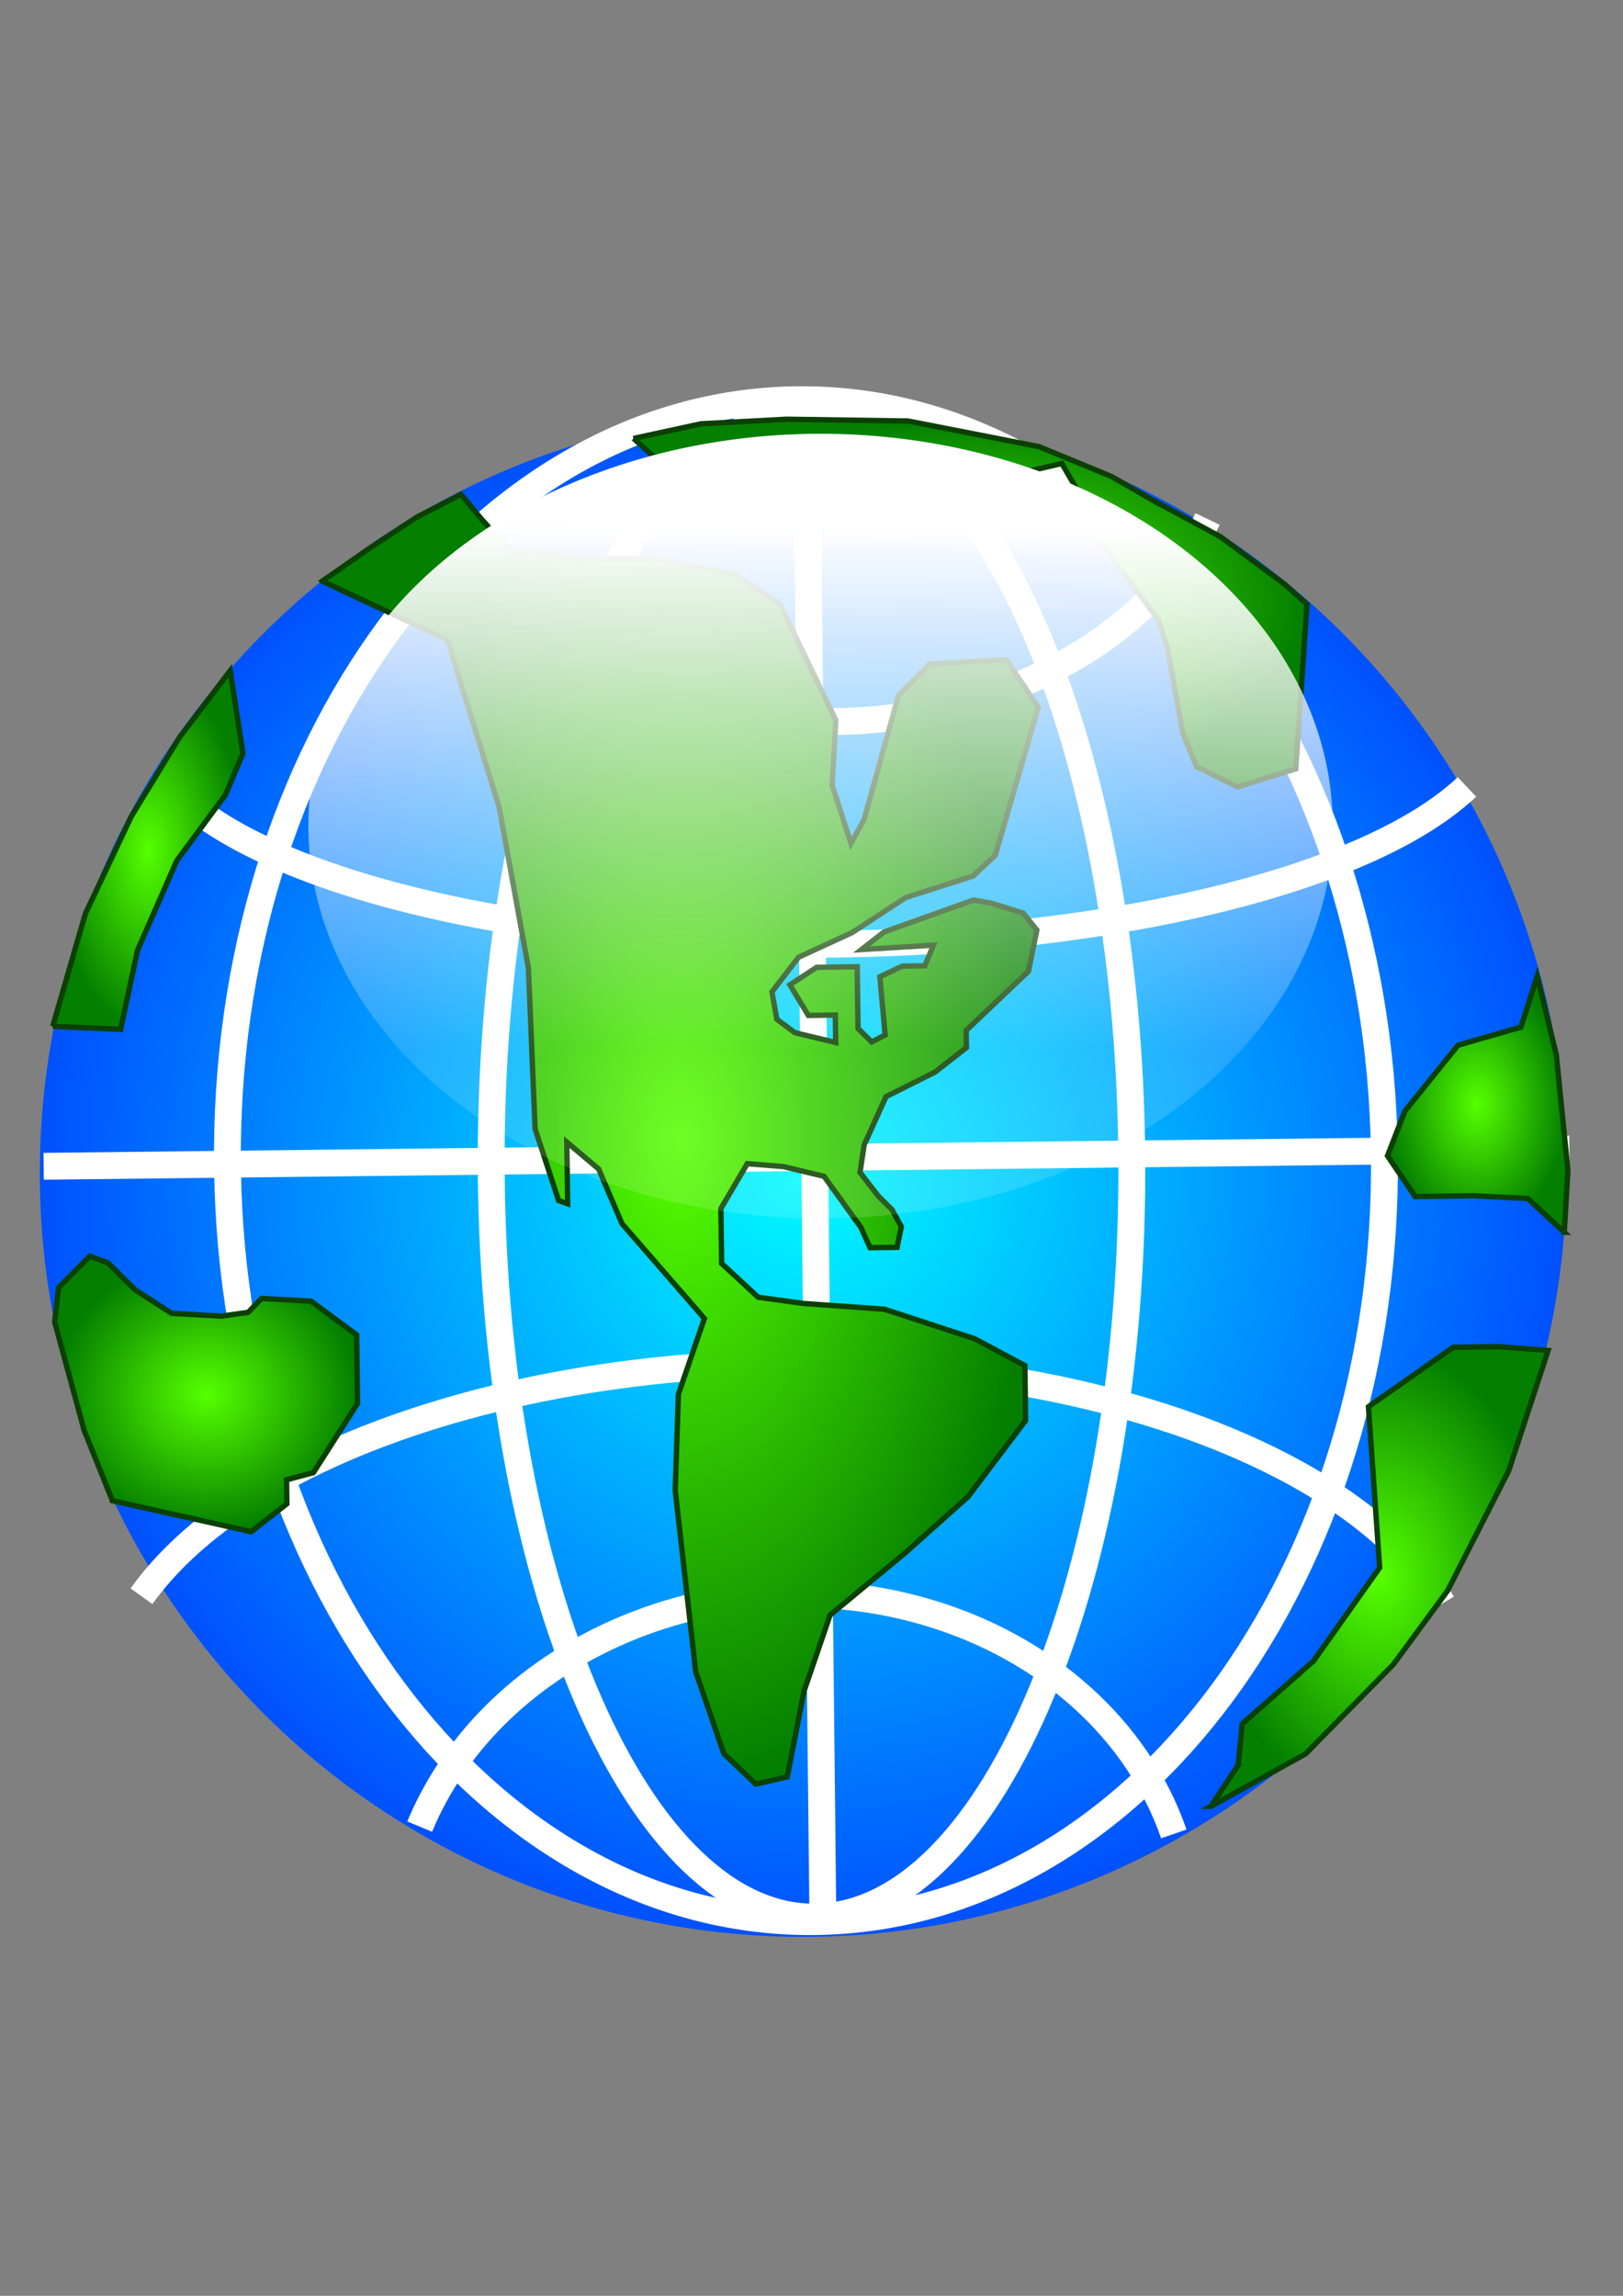 <?xml version="1.0" encoding="UTF-8" standalone="no"?>
<!-- Created with Inkscape (http://www.inkscape.org/) -->

<svg
   xmlns:dc="http://purl.org/dc/elements/1.1/"
   xmlns:cc="http://creativecommons.org/ns#"
   xmlns:rdf="http://www.w3.org/1999/02/22-rdf-syntax-ns#"
   xmlns:svg="http://www.w3.org/2000/svg"
   xmlns="http://www.w3.org/2000/svg"
   xmlns:xlink="http://www.w3.org/1999/xlink"
   xmlns:sodipodi="http://sodipodi.sourceforge.net/DTD/sodipodi-0.dtd"
   xmlns:inkscape="http://www.inkscape.org/namespaces/inkscape"
   width="744.094"
   height="1052.362"
   id="svg2"
   version="1.1"
   inkscape:version="0.48.1 "
   sodipodi:docname="globe2.svg">
  <rect width="100%" height="100%" fill="#808080" stroke="none"/>
  <defs
     id="defs4">
    <linearGradient
       id="linearGradient3892"
       gradientUnits="userSpaceOnUse"
       x1="307.801"
       y1="223.678"
       x2="310.801"
       y2="302.678">
		<stop
   offset="0"
   style="stop-color:#ffffff;stop-opacity:1;"
   id="stop3894" />

		<stop
   offset="1"
   style="stop-color:#ffffff;stop-opacity:0.142;"
   id="stop3896" />

	</linearGradient>
    <radialGradient
       inkscape:collect="always"
       xlink:href="#path21491_1_"
       id="radialGradient3890"
       cx="201.943"
       cy="280.315"
       fx="201.943"
       fy="280.315"
       r="66.381"
       gradientTransform="matrix(1,0,0,0.91,0,25.176)"
       gradientUnits="userSpaceOnUse" />
    <linearGradient
       inkscape:collect="always"
       xlink:href="#linearGradient3892"
       id="linearGradient3898"
       gradientUnits="userSpaceOnUse"
       x1="307.801"
       y1="223.678"
       x2="310.801"
       y2="302.678" />
    <radialGradient
       inkscape:collect="always"
       xlink:href="#XMLID_1_"
       id="radialGradient3950"
       gradientUnits="userSpaceOnUse"
       cx="305.974"
       cy="387.913"
       r="224.263" />
    <radialGradient
       inkscape:collect="always"
       xlink:href="#path4279-1-0-0_1_"
       id="radialGradient3952"
       gradientUnits="userSpaceOnUse"
       gradientTransform="matrix(0.641,0,0,-0.583,284.987,563.583)"
       cx="-237.337"
       cy="191.447"
       r="68.51" />
    <radialGradient
       inkscape:collect="always"
       xlink:href="#path4281-5-1-9_1_"
       id="radialGradient3954"
       gradientUnits="userSpaceOnUse"
       gradientTransform="matrix(0.641,0,0,-1.209,284.987,995.326)"
       cx="-263.68"
       cy="579.876"
       r="43.02" />
    <radialGradient
       inkscape:collect="always"
       xlink:href="#path4283-2-2-5_1_"
       id="radialGradient3956"
       gradientUnits="userSpaceOnUse"
       gradientTransform="matrix(0.641,0,0,-0.874,284.987,681.391)"
       cx="293.413"
       cy="201.913"
       r="76.254" />
    <radialGradient
       inkscape:collect="always"
       xlink:href="#path4285-7-6-8_1_"
       id="radialGradient3958"
       gradientUnits="userSpaceOnUse"
       gradientTransform="matrix(0.641,0,0,-0.35,284.987,348.68)"
       cx="108.303"
       cy="360.599"
       r="152.308" />
    <radialGradient
       inkscape:collect="always"
       xlink:href="#path4289-6-0-9_1_"
       id="radialGradient3960"
       gradientUnits="userSpaceOnUse"
       gradientTransform="matrix(0.641,0,0,-0.91,284.987,752.593)"
       cx="337.82"
       cy="422.702"
       r="40.796" />
    <radialGradient
       inkscape:collect="always"
       xlink:href="#path4291-1-5-0_1_"
       id="radialGradient3962"
       gradientUnits="userSpaceOnUse"
       gradientTransform="matrix(0.641,0,0,-1.155,284.987,889.691)"
       cx="-22.863"
       cy="442.938"
       r="161.95" />
    <linearGradient
       inkscape:collect="always"
       xlink:href="#linearGradient3892"
       id="linearGradient3972"
       x1="391.939"
       y1="249.291"
       x2="390.929"
       y2="441.22"
       gradientUnits="userSpaceOnUse" />
  </defs>
  <sodipodi:namedview
     id="base"
     pagecolor="#ffffff"
     bordercolor="#666666"
     borderopacity="1.0"
     inkscape:pageopacity="0.0"
     inkscape:pageshadow="2"
     inkscape:zoom="0.98994949"
     inkscape:cx="379.20281"
     inkscape:cy="640.73816"
     inkscape:document-units="px"
     inkscape:current-layer="g2986"
     showgrid="false"
     inkscape:window-width="1280"
     inkscape:window-height="708"
     inkscape:window-x="-4"
     inkscape:window-y="-4"
     inkscape:window-maximized="1" />
  <g
     inkscape:label="Layer 1"
     inkscape:groupmode="layer"
     id="layer1">
    <g
       id="g2986"
       transform="translate(47.335,-159.245)">
	<radialGradient
   gradientUnits="userSpaceOnUse"
   r="224.263"
   cy="387.913"
   cx="305.974"
   id="XMLID_1_">
		<stop
   id="stop2989"
   style="stop-color:#00FBFF"
   offset="0" />

		<stop
   id="stop2991"
   style="stop-color:#004FFF"
   offset="1" />

	</radialGradient>

	
	
	
	
	
	
	
	
	
	
		<radialGradient
   gradientUnits="userSpaceOnUse"
   gradientTransform="matrix(0.641,0,0,-0.583,284.987,563.583)"
   r="68.51"
   cy="191.447"
   cx="-237.337"
   id="path4279-1-0-0_1_">
		<stop
   id="stop3004"
   style="stop-color:#56FF00"
   offset="0" />

		<stop
   id="stop3006"
   style="stop-color:#047F00"
   offset="1" />

	</radialGradient>

	
	
		<radialGradient
   gradientUnits="userSpaceOnUse"
   gradientTransform="matrix(0.641,0,0,-1.209,284.987,995.326)"
   r="43.02"
   cy="579.876"
   cx="-263.68"
   id="path4281-5-1-9_1_">
		<stop
   id="stop3010"
   style="stop-color:#56FF00"
   offset="0" />

		<stop
   id="stop3012"
   style="stop-color:#047F00"
   offset="1" />

	</radialGradient>

	
	
		<radialGradient
   gradientUnits="userSpaceOnUse"
   gradientTransform="matrix(0.641,0,0,-0.874,284.987,681.391)"
   r="76.254"
   cy="201.913"
   cx="293.413"
   id="path4283-2-2-5_1_">
		<stop
   id="stop3016"
   style="stop-color:#56FF00"
   offset="0" />

		<stop
   id="stop3018"
   style="stop-color:#047F00"
   offset="1" />

	</radialGradient>

	
	
		<radialGradient
   gradientUnits="userSpaceOnUse"
   gradientTransform="matrix(0.641,0,0,-0.35,284.987,348.68)"
   r="152.308"
   cy="360.599"
   cx="108.303"
   id="path4285-7-6-8_1_">
		<stop
   id="stop3022"
   style="stop-color:#56FF00"
   offset="0" />

		<stop
   id="stop3024"
   style="stop-color:#047F00"
   offset="1" />

	</radialGradient>

	
	
		<radialGradient
   gradientUnits="userSpaceOnUse"
   gradientTransform="matrix(0.641,0,0,-0.91,284.987,752.593)"
   r="40.796"
   cy="422.702"
   cx="337.82"
   id="path4289-6-0-9_1_">
		<stop
   id="stop3028"
   style="stop-color:#56FF00"
   offset="0" />

		<stop
   id="stop3030"
   style="stop-color:#047F00"
   offset="1" />

	</radialGradient>

	
	
		<radialGradient
   gradientUnits="userSpaceOnUse"
   gradientTransform="matrix(0.641,0,0,-1.155,284.987,889.691)"
   r="161.95"
   cy="442.938"
   cx="-22.863"
   id="path4291-1-5-0_1_">
		<stop
   id="stop3034"
   style="stop-color:#56FF00"
   offset="0" />

		<stop
   id="stop3036"
   style="stop-color:#047F00"
   offset="1" />

	</radialGradient>

	<g
   id="g3933"
   transform="matrix(1.58,0,0,1.58,-162.556,84.215)">
  <circle
     d="m 527.474,387.913 c 0,122.331 -99.169,221.5 -221.5,221.5 -122.331,0 -221.5,-99.169 -221.5,-221.5 0,-122.331 99.169,-221.5 221.5,-221.5 122.331,0 221.5,99.169 221.5,221.5 z"
     style="fill:url(#radialGradient3950)"
     sodipodi:ry="221.5"
     sodipodi:rx="221.5"
     sodipodi:cy="387.91299"
     sodipodi:cx="305.974"
     cx="305.974"
     cy="387.913"
     r="221.5"
     id="circle2993" />
  <path
     style="fill:none;stroke:#ffffff;stroke-width:7.792"
     inkscape:connector-curvature="0"
     id="path3902-8-1-7"
     d="m 307.001,167.797 4.745,440.549" />
  <path
     style="fill:none;stroke:#ffffff;stroke-width:7.792"
     inkscape:connector-curvature="0"
     id="path3906-2-6-6"
     d="m 85.594,385.845 442.714,-5.021" />
  <path
     style="fill:none;stroke:#ffffff;stroke-width:7.792"
     inkscape:connector-curvature="0"
     id="path3908-1-5-8-8"
     d="m 401.333,383.151 c 0.907,120.511 -39.964,219.234 -91.288,220.504 -51.324,1.269 -93.667,-95.396 -94.574,-215.907 l 0,0 c -0.879,-120.512 40.015,-219.182 91.34,-220.385 51.285,-1.202 93.587,95.371 94.522,215.788 l 0,0 z" />
  <path
     style="fill:none;stroke:#ffffff;stroke-width:7.792"
     inkscape:connector-curvature="0"
     id="path3948-5-3-7"
     d="m 194.702,577.42 c 21.639,-52.074 87.698,-79.875 147.548,-62.092 34.402,10.221 60.855,34.049 71.277,64.202" />
  <path
     style="fill:none;stroke:#ffffff;stroke-width:7.792"
     inkscape:connector-curvature="0"
     id="path3908-1-5-8-8-3"
     d="m 474.62,381.799 c 1.677,121.921 -72.108,221.838 -164.802,223.172 -92.694,1.333 -169.196,-96.423 -170.873,-218.344 -0.001,-0.06 -0.001,-0.119 -0.002,-0.178 -1.602,-121.923 72.244,-221.762 164.939,-222.998 92.643,-1.234 169.063,96.495 170.738,218.348 z" />
  <path
     style="fill:none;stroke:#ffffff;stroke-width:7.792"
     inkscape:connector-curvature="0"
     id="path3948-5-3-7-2"
     d="m 113.972,510.58 c 37.327,-52.166 151.279,-80.016 254.52,-62.202 59.345,10.239 104.977,34.108 122.954,64.315" />
  <path
     style="fill:none;stroke:#ffffff;stroke-width:7.792"
     inkscape:connector-curvature="0"
     id="path3948-5-3-7-2-4"
     d="M 498.588,275.79 C 461.262,311.024 347.31,329.834 244.069,317.803 184.724,310.887 139.092,294.765 121.115,274.363" />
  <path
     style="fill:none;stroke:#ffffff;stroke-width:7.792"
     inkscape:connector-curvature="0"
     id="path3948-5-3-7-5"
     d="m 423.323,198.059 c -22.073,45.829 -88.362,69.892 -148.062,53.746 -34.316,-9.281 -60.569,-30.52 -70.737,-57.227" />
  <path
     style="fill:url(#radialGradient3952);stroke:#0b4000;stroke-width:1.558"
     inkscape:connector-curvature="0"
     id="path4279-1-0-0"
     d="m 105.555,482.879 40.262,8.988 10.346,-8.098 -0.096,-6.961 7.814,-2.096 12.795,-20.066 -0.273,-19.889 -13.206,-9.768 -14.39,-0.801 -3.866,4.031 -7.828,1.102 -14.39,-0.801 -10.551,-6.818 -7.951,-7.85 -5.255,-1.918 -9.025,9.074 -1.17,9.962 8.58,31.532 8.204,20.377 z" />
  <path
     style="fill:url(#radialGradient3954);stroke:#0b4000;stroke-width:1.558"
     inkscape:connector-curvature="0"
     id="path4281-5-1-9"
     d="m 88.226,345.234 19.698,0.879 4.914,-22.944 11.406,-26.016 14.117,-19.09 5.063,-12.005 -3.717,-23.992 -14.648,19.268 -14.062,23.068 -13.298,28.141 -9.473,32.691 z" />
  <path
     style="fill:url(#radialGradient3956);stroke:#0b4000;stroke-width:1.558"
     inkscape:connector-curvature="0"
     id="path4283-2-2-5"
     d="m 424.305,571.521 7.914,-11.969 1.144,-11.951 20.664,-18.185 19.234,-27.116 -3.256,-46.705 24.599,-17.242 13.069,-0.178 14.473,1.101 -11.443,34.907 -17.742,34.813 -15.709,21.353 -25.47,25.954 -27.477,15.218 z" />
  <path
     style="fill:url(#radialGradient3958);stroke:#0b4000;stroke-width:1.558"
     inkscape:connector-curvature="0"
     id="path4285-7-6-8"
     d="m 256.756,174.688 18.529,16.658 87.508,-5.165 18.241,-4.226 4.017,6.908 -1.238,4.99 25.295,33.476 2.737,8.915 4.249,23.814 4.057,9.892 11.845,5.808 16.921,-5.203 3.265,-47.788 -6.616,-5.878 -18.488,-13.675 -19.754,-10.673 -11.857,-6.802 -21.033,-8.667 -38.01,-7.442 -35.3,-0.517 -24.817,1.331 -19.551,4.244 z" />
  <path
     style="fill:url(#radialGradient3960);stroke:#0b4000;stroke-width:1.558"
     inkscape:connector-curvature="0"
     id="path4289-6-0-9"
     d="m 526.823,404.992 -10.592,-9.803 -15.696,-0.781 -16.99,0.229 -8.005,-11.827 5.05,-12.999 15.423,-19.107 18.229,-5.221 4.723,-14.753 5.539,22.642 3.382,33.702 -1.063,17.918 z" />
  <path
     style="fill:url(#radialGradient3962);stroke:#0b4000;stroke-width:1.558"
     inkscape:connector-curvature="0"
     id="path4291-1-5-0"
     d="m 166.421,216.089 36.292,17 15.045,48.534 8.484,46.634 1.949,46.723 6.822,20.795 2.627,0.959 -0.246,-17.9 9.257,7.832 6.753,15.823 23.907,27.526 -7.539,21.985 -0.924,27.863 5.952,52.637 8.169,23.761 9.271,8.826 9.121,-2.112 4.887,-24.934 7.54,-21.984 21.972,-18.201 18.078,-16.16 16.688,-22.108 -0.219,-15.911 -14.485,-7.762 -26.261,-8.596 -23.552,-1.67 -13.096,-1.813 -10.592,-9.803 -0.219,-15.912 7.663,-13.033 10.469,0.852 11.804,2.824 10.66,14.775 2.695,5.932 7.842,-0.105 1.225,-5.985 -2.682,-4.937 -3.976,-3.925 -5.323,-6.891 1.197,-7.974 6.344,-14.012 14.279,-7.155 9.053,-7.085 -0.068,-4.973 18.064,-17.154 2.449,-11.969 -3.988,-4.919 -9.189,-2.859 -5.241,-0.923 -26.015,9.304 -6.467,5.061 20.896,-1.278 -2.531,6.002 -6.535,0.088 -6.492,3.072 1.539,16.888 -3.895,2.042 -3.975,-3.925 -0.246,-17.9 -11.762,0.159 -7.773,5.079 5.351,8.879 7.841,-0.106 0.109,7.956 -11.803,-2.824 -5.282,-3.907 -1.416,-7.938 7.704,-10.051 15.588,-7.174 15.546,-10.157 19.521,-6.232 6.452,-6.056 12.481,-42.939 -9.339,-13.798 -22.204,1.295 -9.025,9.074 -9.964,35.943 -3.824,7.014 -5.46,-16.835 1.047,-18.913 -16.147,-33.6 -13.191,-8.773 -23.593,-4.654 -18.296,0.248 -23.565,-2.665 -7.964,-8.844 -6.014,-7.232 -12.835,6.614 -13.269,8.73 -14.151,9.837 z" />
</g>

	<linearGradient
   y2="302.678"
   x2="310.801"
   y1="223.678"
   x1="307.801"
   gradientUnits="userSpaceOnUse"
   id="path21491_1_">
		<stop
   id="stop3040"
   style="stop-color:#ffffff;stop-opacity:1;"
   offset="0" />

		<stop
   id="stop3042"
   style="stop-color:#ffffff;stop-opacity:0.038;"
   offset="1" />

	</linearGradient>

	
	
		<radialGradient
   gradientUnits="userSpaceOnUse"
   gradientTransform="matrix(0.624,0,0,-0.568,-34.842,485.877)"
   r="106.464"
   cy="362.219"
   cx="379.765"
   id="path21491-6_1_"
   xlink:href="#path4289-6-0-9_1_">
		<stop
   id="stop3046"
   style="stop-color:#FFFFFF"
   offset="0.073" />

		<stop
   id="stop3048"
   style="stop-color:#F5F5F5"
   offset="0.129" />

		<stop
   id="stop3050"
   style="stop-color:#D9D8D9"
   offset="0.227" />

		<stop
   id="stop3052"
   style="stop-color:#ACABAB"
   offset="0.354" />

		<stop
   id="stop3054"
   style="stop-color:#6E6B6C"
   offset="0.505" />

		<stop
   id="stop3056"
   style="stop-color:#231F20"
   offset="0.668" />

	</radialGradient>

	
<path
   sodipodi:type="arc"
   style="fill:url(#linearGradient3972);fill-opacity:1;fill-rule:nonzero;stroke:none"
   id="path3964"
   sodipodi:cx="388.90872"
   sodipodi:cy="359.39752"
   sodipodi:rx="179.80716"
   sodipodi:ry="144.45181"
   d="m 568.716,359.398 a 179.807,144.452 0 1 1 -359.614,0 179.807,144.452 0 1 1 359.614,0 z"
   transform="matrix(1.306,0,0,1.245,-179.038,90.473)" />
</g>
  </g>
</svg>
